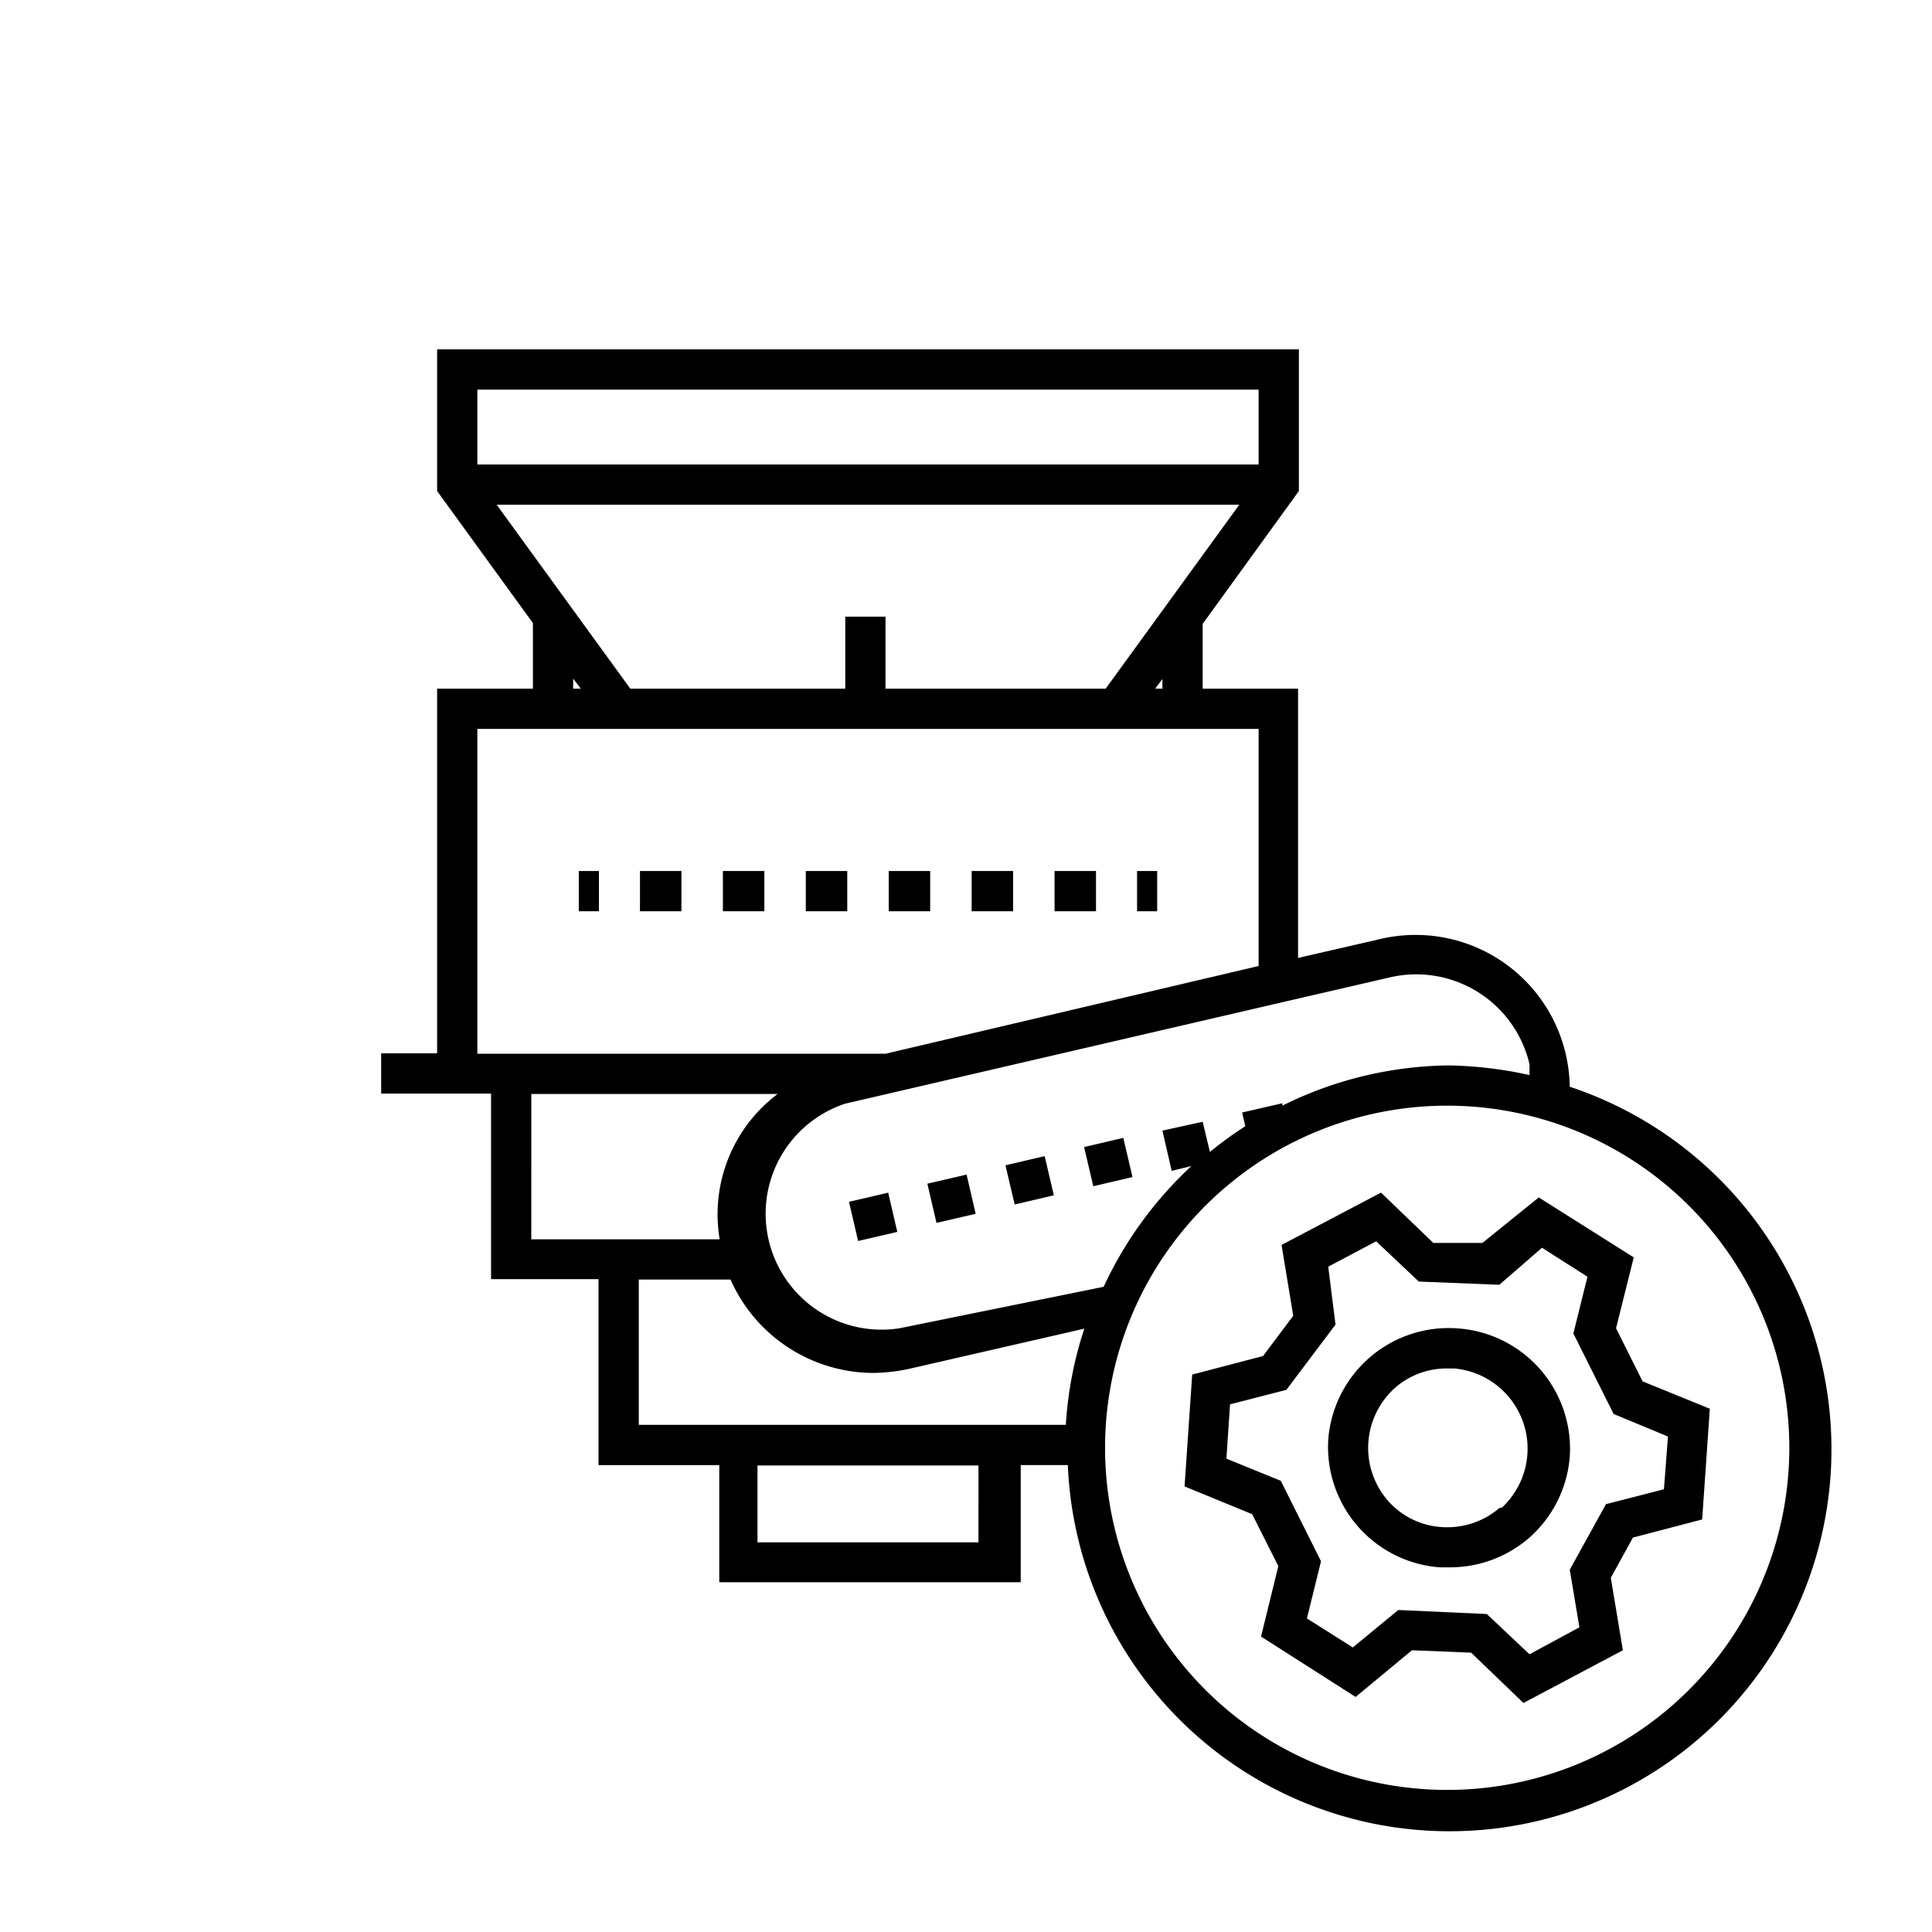 <svg id="DUMP" xmlns="http://www.w3.org/2000/svg" viewBox="0 0 48 48">
    <title>AG-010 Automation_2019.05.03</title>
    <rect x="25.08" y="28.83" width="1" height="1" transform="translate(-6.02 6.61) rotate(-13.2)"
         />
    <rect x="21.19" y="29.73" width="1" height="1" transform="translate(-6.28 5.7) rotate(-13.09)"
         />
    <rect x="23.14" y="29.28" width="1" height="1" transform="translate(-6.13 6.13) rotate(-13.09)"
         />
    <rect x="27.03" y="28.37" width="1" height="1" transform="translate(-5.86 7.05) rotate(-13.2)"
         />
    <rect x="14.38" y="21.64" width="0.5" height="1"  />
    <rect x="17.96" y="21.64" width="1.03" height="1"  />
    <rect x="15.9" y="21.64" width="1.03" height="1"  />
    <rect x="20.02" y="21.64" width="1.03" height="1"  />
    <rect x="22.08" y="21.64" width="1.03" height="1"  />
    <rect x="26.2" y="21.64" width="1.03" height="1"  />
    <rect x="24.14" y="21.64" width="1.03" height="1"  />
    <rect x="28.25" y="21.64" width="0.5" height="1"  />
    <path
        d="M39,27a3.83,3.83,0,0,0-4.75-3.66l-2,.46V17.11H29.88V15.5l2.39-3.3V8.68H10.86V12.2l2.38,3.28v1.63H10.86v9.06H9.47v1H12.2v4.61h2.67v4.62h3v2.91h7.49V36.4h1.17A9.49,9.49,0,1,0,39,27ZM11.86,9.68H31.27v1.86H11.86Zm.48,2.86H30.79l-3.32,4.57H22V15.32H21v1.79H15.66Zm16.54,4.33v.24H28.7Zm-14.45.24h-.19v-.25Zm-2.57,9.07V18.11H31.27V24L22,26.18Zm1.34,4.61V27.18h6.12a3.74,3.74,0,0,0-1.44,3.61H13.2Zm11.11,7.53H18.82V36.41h5.49Zm2.17-2.92H15.87V31.79h2.28a3.89,3.89,0,0,0,3.55,2.32,4.48,4.48,0,0,0,.88-.1l4.36-1A9.43,9.43,0,0,0,26.48,35.4ZM22.35,33A2.88,2.88,0,0,1,21,27.42L31.86,24.9l2.64-.61A2.89,2.89,0,0,1,38,26.44c0,.08,0,.18,0,.27a10,10,0,0,0-2-.24,9.49,9.49,0,0,0-4.14,1l0-.06-1,.23.08.34a9.43,9.43,0,0,0-.88.64l-.18-.75-1,.22.23,1,.49-.12a9.6,9.6,0,0,0-2.18,3ZM36,44.47A8.5,8.5,0,1,1,38.3,27.8h0A8.5,8.5,0,0,1,36,44.47Z"
         />
    <path
        d="M40.81,34.32,40.15,33l.44-1.76-2.36-1.49-1.4,1.13-1.22,0-1.3-1.25-2.47,1.3.29,1.76-.75,1-1.76.46-.19,2.78,1.68.69.65,1.29-.43,1.75,2.35,1.5L35.08,41l1.47.06,1.3,1.25L40.32,41l-.3-1.8.55-1,1.72-.45L42.48,35ZM41.34,37l-1.44.37L39,39l.24,1.43L38,41.1l-1.06-1L34.74,40l-1.13.93-1.14-.72.35-1.42-1-2-1.35-.55.09-1.35,1.4-.36,1.22-1.62L33,31.47l1.19-.63,1.06,1,2,.08L38.31,31l1.13.72-.35,1.41,1,2,1.35.56Z"
         />
    <path
        d="M36.16,33h0A3,3,0,0,0,33,35.77a3,3,0,0,0,2.77,3.17H36a3,3,0,0,0,2-.74,3,3,0,0,0,1-2A3,3,0,0,0,36.16,33Zm1.1,4.46a2,2,0,0,1-1.44.48,1.94,1.94,0,0,1-1.35-.67,2,2,0,0,1,.19-2.79A1.94,1.94,0,0,1,36,34h.14a2,2,0,0,1,1.17,3.46Z"
         />
</svg>